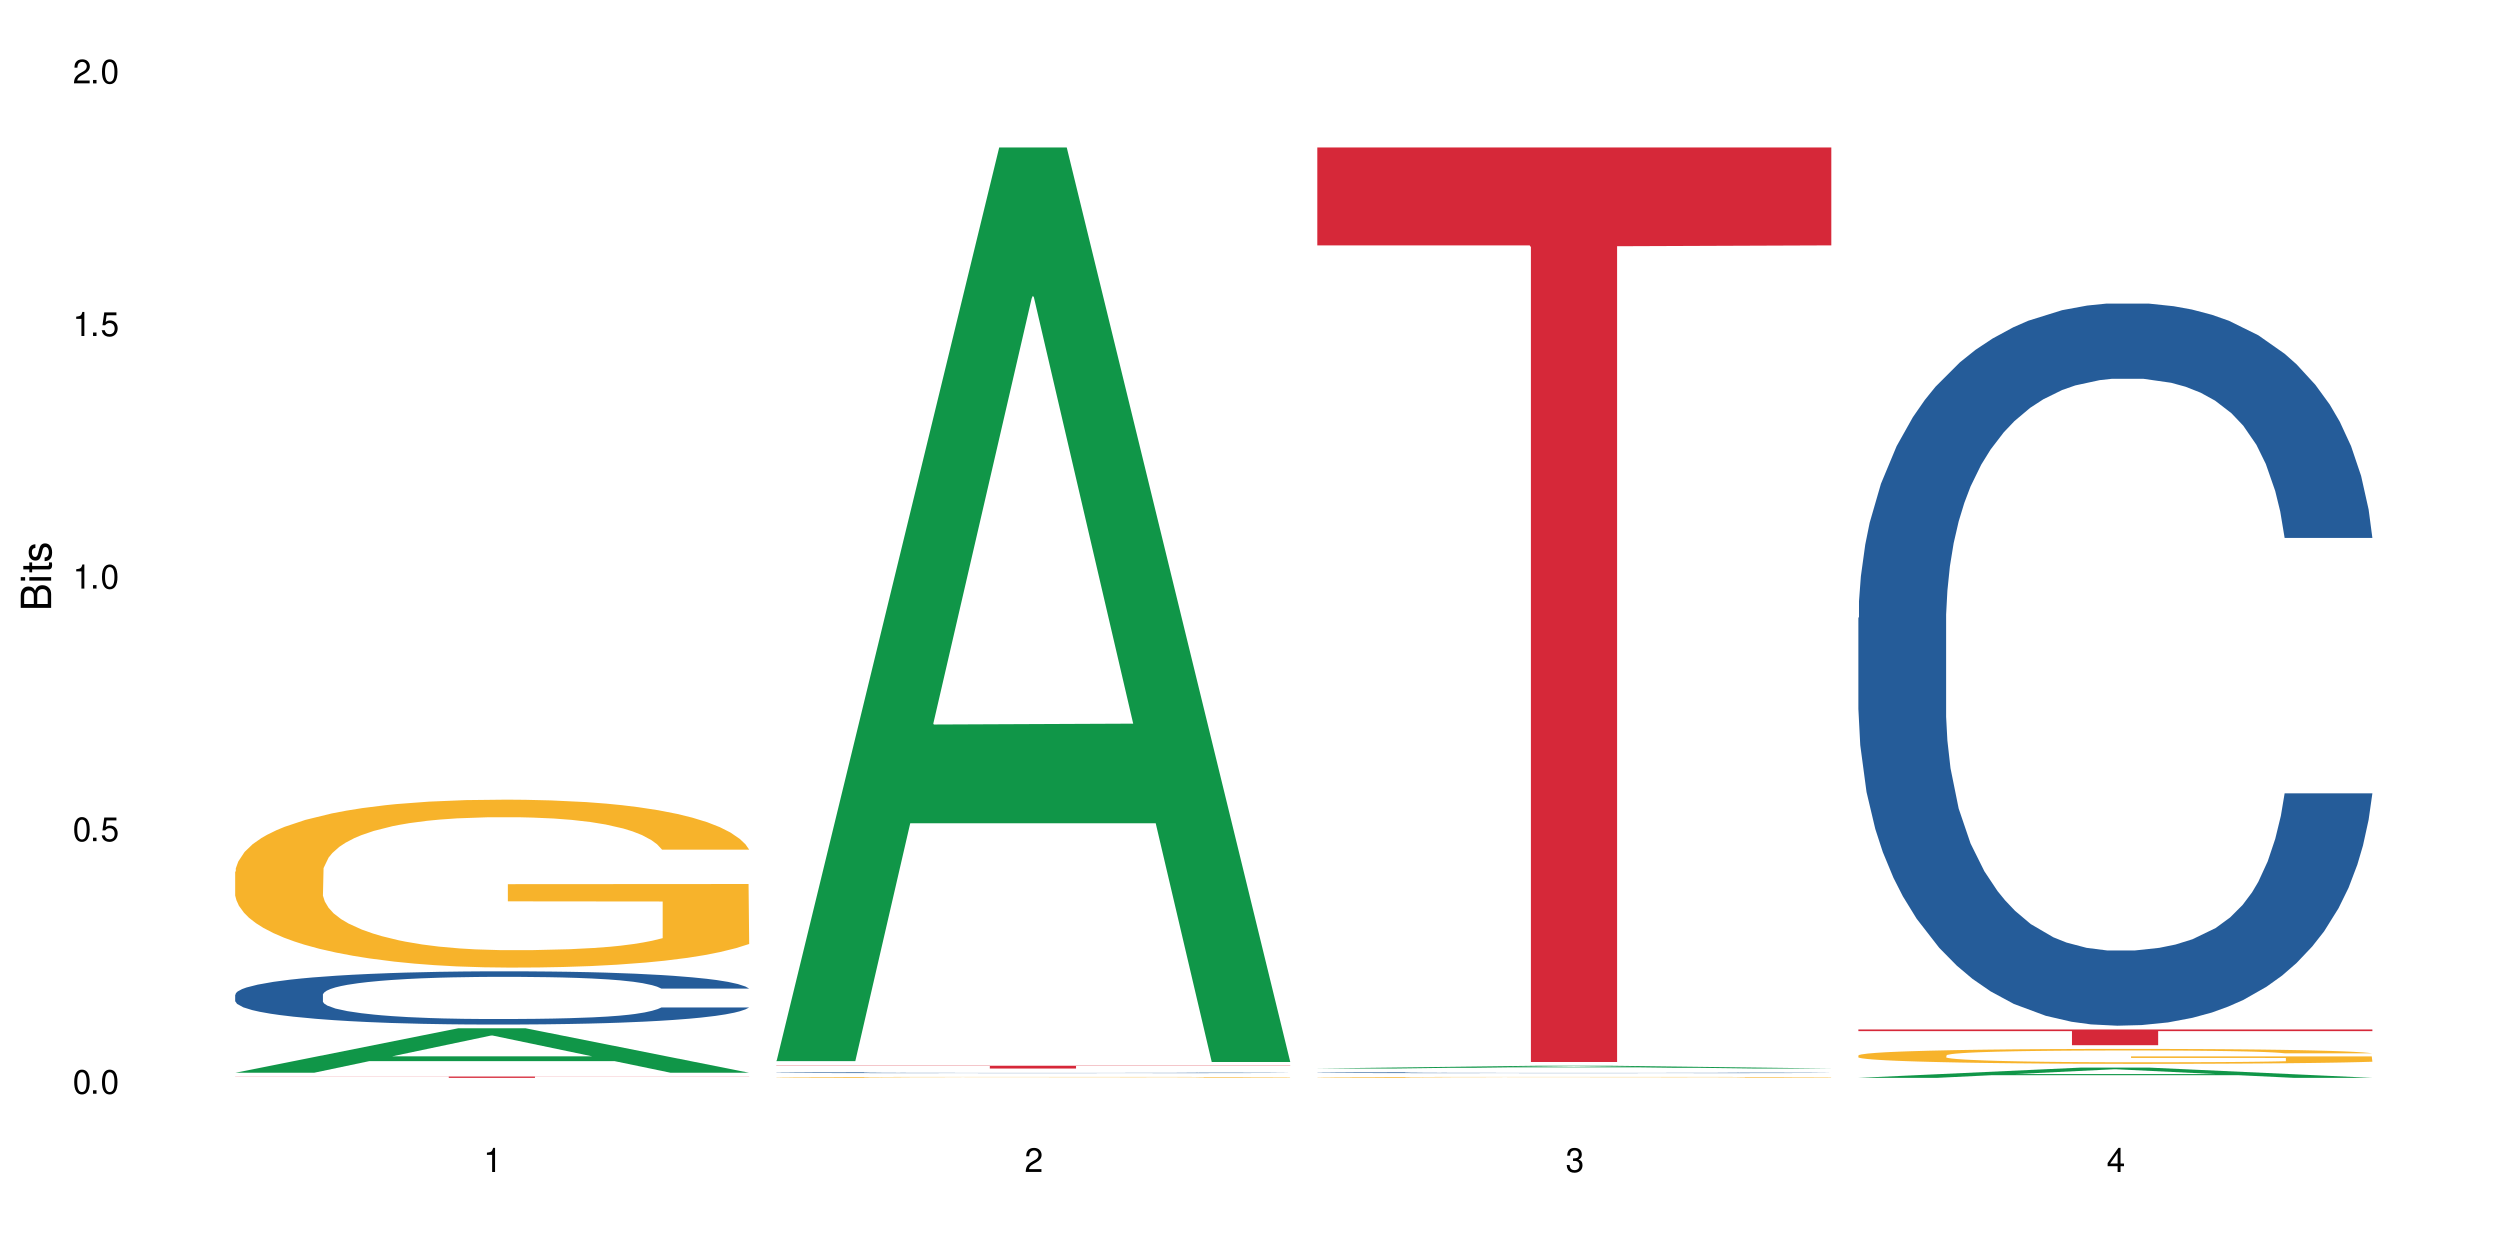 <?xml version="1.0" encoding="UTF-8"?>
<svg xmlns="http://www.w3.org/2000/svg" xmlns:xlink="http://www.w3.org/1999/xlink" width="720" height="360" viewBox="0 0 720 360">
<defs>
<g>
<g id="glyph-0-0">
</g>
<g id="glyph-0-1">
<path d="M 2.641 -6.938 C 2 -6.938 1.422 -6.656 1.078 -6.172 C 0.641 -5.562 0.406 -4.641 0.406 -3.359 C 0.406 -1.016 1.188 0.219 2.641 0.219 C 4.078 0.219 4.859 -1.016 4.859 -3.297 C 4.859 -4.641 4.656 -5.547 4.203 -6.172 C 3.844 -6.656 3.281 -6.938 2.641 -6.938 Z M 2.641 -6.188 C 3.547 -6.188 4 -5.25 4 -3.375 C 4 -1.406 3.562 -0.484 2.625 -0.484 C 1.734 -0.484 1.281 -1.438 1.281 -3.344 C 1.281 -5.25 1.734 -6.188 2.641 -6.188 Z M 2.641 -6.188 "/>
</g>
<g id="glyph-0-2">
<path d="M 1.828 -1 L 0.828 -1 L 0.828 0 L 1.828 0 Z M 1.828 -1 "/>
</g>
<g id="glyph-0-3">
<path d="M 4.562 -6.797 L 1.062 -6.797 L 0.547 -3.094 L 1.328 -3.094 C 1.719 -3.562 2.047 -3.734 2.578 -3.734 C 3.484 -3.734 4.062 -3.109 4.062 -2.094 C 4.062 -1.125 3.484 -0.531 2.578 -0.531 C 1.828 -0.531 1.375 -0.906 1.188 -1.672 L 0.328 -1.672 C 0.453 -1.109 0.547 -0.844 0.75 -0.594 C 1.125 -0.078 1.828 0.219 2.594 0.219 C 3.969 0.219 4.922 -0.781 4.922 -2.219 C 4.922 -3.562 4.031 -4.484 2.719 -4.484 C 2.25 -4.484 1.859 -4.359 1.469 -4.062 L 1.734 -5.969 L 4.562 -5.969 Z M 4.562 -6.797 "/>
</g>
<g id="glyph-0-4">
<path d="M 2.484 -4.938 L 2.484 0 L 3.328 0 L 3.328 -6.938 L 2.766 -6.938 C 2.469 -5.875 2.281 -5.734 0.984 -5.562 L 0.984 -4.938 Z M 2.484 -4.938 "/>
</g>
<g id="glyph-0-5">
<path d="M 4.859 -0.828 L 1.281 -0.828 C 1.359 -1.406 1.672 -1.781 2.5 -2.281 L 3.469 -2.828 C 4.406 -3.344 4.906 -4.062 4.906 -4.906 C 4.906 -5.484 4.672 -6.031 4.266 -6.406 C 3.859 -6.766 3.375 -6.938 2.719 -6.938 C 1.859 -6.938 1.219 -6.625 0.844 -6.031 C 0.609 -5.672 0.5 -5.234 0.484 -4.531 L 1.328 -4.531 C 1.359 -5.016 1.406 -5.281 1.531 -5.516 C 1.75 -5.938 2.188 -6.203 2.703 -6.203 C 3.469 -6.203 4.031 -5.641 4.031 -4.891 C 4.031 -4.344 3.719 -3.859 3.125 -3.516 L 2.234 -3 C 0.812 -2.172 0.406 -1.531 0.328 -0.016 L 4.859 -0.016 Z M 4.859 -0.828 "/>
</g>
<g id="glyph-0-6">
<path d="M 2.125 -3.188 L 2.578 -3.188 C 3.5 -3.188 3.984 -2.766 3.984 -1.922 C 3.984 -1.062 3.469 -0.531 2.594 -0.531 C 1.656 -0.531 1.203 -1 1.156 -2.016 L 0.312 -2.016 C 0.344 -1.453 0.438 -1.094 0.609 -0.781 C 0.953 -0.109 1.625 0.219 2.547 0.219 C 3.953 0.219 4.859 -0.625 4.859 -1.938 C 4.859 -2.828 4.516 -3.297 3.703 -3.594 C 4.344 -3.844 4.656 -4.328 4.656 -5.031 C 4.656 -6.219 3.875 -6.938 2.578 -6.938 C 1.203 -6.938 0.484 -6.172 0.453 -4.703 L 1.297 -4.703 C 1.312 -5.125 1.344 -5.359 1.453 -5.578 C 1.641 -5.969 2.062 -6.203 2.594 -6.203 C 3.344 -6.203 3.797 -5.75 3.797 -5 C 3.797 -4.516 3.609 -4.219 3.25 -4.047 C 3.016 -3.953 2.703 -3.922 2.125 -3.906 Z M 2.125 -3.188 "/>
</g>
<g id="glyph-0-7">
<path d="M 3.141 -1.672 L 3.141 0 L 3.984 0 L 3.984 -1.672 L 4.984 -1.672 L 4.984 -2.438 L 3.984 -2.438 L 3.984 -6.938 L 3.359 -6.938 L 0.266 -2.578 L 0.266 -1.672 Z M 3.141 -2.438 L 1 -2.438 L 3.141 -5.5 Z M 3.141 -2.438 "/>
</g>
<g id="glyph-1-0">
</g>
<g id="glyph-1-1">
<path d="M 0 -0.953 L 0 -4.891 C 0 -5.719 -0.234 -6.344 -0.734 -6.797 C -1.188 -7.234 -1.812 -7.469 -2.5 -7.469 C -3.547 -7.469 -4.188 -7 -4.625 -5.875 C -4.984 -6.688 -5.625 -7.094 -6.531 -7.094 C -7.172 -7.094 -7.734 -6.859 -8.141 -6.391 C -8.562 -5.922 -8.75 -5.344 -8.75 -4.5 L -8.75 -0.953 Z M -4.984 -2.062 L -7.766 -2.062 L -7.766 -4.219 C -7.766 -4.844 -7.688 -5.203 -7.453 -5.5 C -7.219 -5.812 -6.859 -5.969 -6.375 -5.969 C -5.891 -5.969 -5.531 -5.812 -5.297 -5.5 C -5.062 -5.203 -4.984 -4.844 -4.984 -4.219 Z M -0.984 -2.062 L -4 -2.062 L -4 -4.781 C -4 -5.766 -3.438 -6.359 -2.484 -6.359 C -1.547 -6.359 -0.984 -5.766 -0.984 -4.781 Z M -0.984 -2.062 "/>
</g>
<g id="glyph-1-2">
<path d="M -6.281 -1.797 L -6.281 -0.797 L 0 -0.797 L 0 -1.797 Z M -8.75 -1.797 L -8.75 -0.797 L -7.484 -0.797 L -7.484 -1.797 Z M -8.75 -1.797 "/>
</g>
<g id="glyph-1-3">
<path d="M -6.281 -3.047 L -6.281 -2.016 L -8.016 -2.016 L -8.016 -1.016 L -6.281 -1.016 L -6.281 -0.172 L -5.469 -0.172 L -5.469 -1.016 L -0.719 -1.016 C -0.078 -1.016 0.281 -1.453 0.281 -2.234 C 0.281 -2.5 0.25 -2.719 0.188 -3.047 L -0.641 -3.047 C -0.609 -2.906 -0.594 -2.766 -0.594 -2.562 C -0.594 -2.141 -0.719 -2.016 -1.156 -2.016 L -5.469 -2.016 L -5.469 -3.047 Z M -6.281 -3.047 "/>
</g>
<g id="glyph-1-4">
<path d="M -4.531 -5.25 C -5.766 -5.25 -6.469 -4.422 -6.469 -2.969 C -6.469 -1.516 -5.719 -0.562 -4.547 -0.562 C -3.562 -0.562 -3.094 -1.062 -2.734 -2.562 L -2.516 -3.484 C -2.344 -4.188 -2.094 -4.469 -1.641 -4.469 C -1.047 -4.469 -0.641 -3.875 -0.641 -3 C -0.641 -2.453 -0.797 -2 -1.062 -1.75 C -1.25 -1.594 -1.422 -1.531 -1.875 -1.469 L -1.875 -0.406 C -0.422 -0.453 0.281 -1.266 0.281 -2.922 C 0.281 -4.5 -0.5 -5.516 -1.719 -5.516 C -2.656 -5.516 -3.172 -4.984 -3.469 -3.734 L -3.703 -2.766 C -3.891 -1.953 -4.156 -1.609 -4.594 -1.609 C -5.188 -1.609 -5.547 -2.125 -5.547 -2.938 C -5.547 -3.75 -5.203 -4.172 -4.531 -4.203 Z M -4.531 -5.25 "/>
</g>
</g>
</defs>
<rect x="-72" y="-36" width="864" height="432" fill="rgb(100%, 100%, 100%)" fill-opacity="1"/>
<path fill-rule="nonzero" fill="rgb(6.275%, 58.824%, 28.235%)" fill-opacity="1" d="M 67.73 308.945 L 67.891 308.934 L 131.941 296.148 L 151.395 296.148 L 215.766 308.957 L 193.148 308.957 L 177.02 305.613 L 106.32 305.613 L 90.504 308.945 L 67.73 308.945 L 113.121 304.23 L 170.535 304.219 L 141.906 298.242 L 141.59 298.23 L 141.273 298.266 L 112.965 304.219 L 113.121 304.23 Z M 67.73 308.945 "/>
<path fill-rule="nonzero" fill="rgb(14.51%, 36.078%, 60%)" fill-opacity="1" d="M 67.73 286.418 L 67.91 286.402 L 67.91 286.066 L 68.453 285.535 L 69.715 284.859 L 70.98 284.398 L 74.23 283.574 L 78.742 282.773 L 83.438 282.156 L 86.867 281.793 L 89.938 281.512 L 96.977 280.996 L 101.492 280.73 L 106.363 280.492 L 112.32 280.254 L 116.656 280.113 L 126.402 279.887 L 133.625 279.789 L 139.223 279.746 L 151.316 279.746 L 158.539 279.805 L 163.773 279.875 L 169.551 279.984 L 174.426 280.113 L 182.91 280.422 L 190.492 280.812 L 193.922 281.035 L 199.34 281.473 L 203.492 281.891 L 206.379 282.254 L 209.629 282.773 L 212.516 283.406 L 214.684 284.117 L 215.766 284.723 L 190.492 284.723 L 189.227 284.16 L 187.785 283.727 L 185.074 283.152 L 182.367 282.746 L 178.578 282.34 L 175.148 282.074 L 170.453 281.809 L 166.301 281.641 L 161.969 281.512 L 157.816 281.43 L 149.871 281.344 L 140.664 281.344 L 137.234 281.371 L 130.195 281.484 L 126.402 281.582 L 120.988 281.777 L 117.195 281.961 L 112.684 282.242 L 109.613 282.48 L 105.824 282.844 L 103.113 283.168 L 100.047 283.629 L 98.242 283.98 L 96.617 284.371 L 95.172 284.832 L 94.09 285.324 L 93.367 285.844 L 93.004 286.348 L 93.004 288.52 L 93.367 289.023 L 94.27 289.609 L 96.617 290.465 L 100.047 291.207 L 104.02 291.797 L 107.809 292.215 L 109.977 292.414 L 112.863 292.637 L 117.379 292.918 L 123.875 293.195 L 127.668 293.309 L 133.445 293.422 L 139.402 293.477 L 147.344 293.477 L 154.387 293.422 L 159.078 293.352 L 163.953 293.238 L 170.633 293 L 174.785 292.777 L 178.395 292.512 L 181.105 292.242 L 182.91 292.02 L 185.617 291.586 L 187.785 291.109 L 189.41 290.617 L 190.492 290.145 L 215.766 290.145 L 214.684 290.703 L 213.059 291.25 L 211.434 291.656 L 208.906 292.145 L 206.02 292.582 L 201.867 293.07 L 198.434 293.395 L 193.922 293.742 L 189.77 294.008 L 185.258 294.246 L 178.578 294.527 L 174.246 294.668 L 169.551 294.793 L 163.953 294.906 L 156.914 295.004 L 149.332 295.059 L 142.289 295.074 L 134.707 295.047 L 129.113 294.988 L 121.711 294.863 L 112.504 294.613 L 105.824 294.344 L 100.586 294.078 L 96.074 293.801 L 91.02 293.422 L 84.52 292.805 L 80.547 292.328 L 77.84 291.938 L 74.773 291.391 L 72.605 290.898 L 70.078 290.113 L 68.273 289.121 L 67.73 288.348 Z M 67.73 286.418 "/>
<path fill-rule="nonzero" fill="rgb(96.863%, 70.196%, 16.863%)" fill-opacity="1" d="M 67.73 251.016 L 67.91 250.973 L 67.91 250.09 L 68.633 248.102 L 70.438 245.363 L 72.785 243.109 L 75.312 241.344 L 76.938 240.414 L 79.645 239.09 L 81.992 238.117 L 87.949 236.129 L 95.531 234.273 L 99.684 233.48 L 104.379 232.727 L 111.059 231.891 L 114.129 231.578 L 123.516 230.871 L 134.168 230.43 L 145.902 230.297 L 151.316 230.344 L 158.719 230.52 L 168.828 231.004 L 174.605 231.445 L 179.117 231.891 L 183.812 232.465 L 189.59 233.348 L 195.004 234.406 L 199.34 235.469 L 203.672 236.793 L 207.281 238.207 L 210.352 239.754 L 213.059 241.609 L 214.684 243.152 L 215.766 244.699 L 190.672 244.699 L 189.227 243.152 L 187.605 241.961 L 184.895 240.504 L 182.188 239.441 L 179.48 238.605 L 174.426 237.457 L 170.094 236.75 L 164.676 236.129 L 159.441 235.73 L 153.484 235.469 L 149.871 235.379 L 140.305 235.379 L 131.641 235.688 L 126.586 236.043 L 122.973 236.395 L 117.918 237.059 L 114.848 237.586 L 113.043 237.941 L 107.629 239.309 L 104.02 240.547 L 102.031 241.387 L 99.504 242.711 L 97.699 243.906 L 95.715 245.672 L 94.629 246.996 L 93.188 250 L 93.004 257.953 L 93.547 259.633 L 94.629 261.441 L 96.074 263.035 L 98.242 264.711 L 100.406 265.992 L 104.199 267.715 L 107.449 268.863 L 109.977 269.617 L 114.848 270.809 L 116.836 271.207 L 121.527 272 L 126.402 272.621 L 132.359 273.148 L 136.875 273.414 L 144.094 273.637 L 153.301 273.637 L 164.133 273.371 L 170.996 273.016 L 175.688 272.664 L 178.758 272.355 L 182.547 271.867 L 185.258 271.426 L 187.785 270.941 L 190.852 270.191 L 190.852 259.633 L 146.262 259.586 L 146.262 254.641 L 215.586 254.594 L 215.766 271.867 L 211.977 273.062 L 207.281 274.211 L 202.77 275.094 L 198.074 275.844 L 191.395 276.684 L 185.98 277.215 L 177.676 277.832 L 170.094 278.23 L 162.148 278.496 L 155.109 278.629 L 146.805 278.672 L 139.402 278.582 L 131.457 278.32 L 125.141 277.965 L 119.363 277.523 L 113.586 276.949 L 106.363 276.02 L 101.672 275.27 L 96.797 274.344 L 91.922 273.238 L 87.59 272.047 L 84.699 271.117 L 81.812 270.059 L 78.742 268.73 L 75.855 267.23 L 73.688 265.859 L 71.703 264.316 L 70.258 262.855 L 68.812 260.867 L 68.094 259.277 L 67.73 257.91 Z M 67.73 251.016 "/>
<path fill-rule="nonzero" fill="rgb(83.922%, 15.686%, 22.353%)" fill-opacity="1" d="M 67.73 310.035 L 215.766 310.035 L 215.766 310.074 L 154.07 310.078 L 154.07 310.422 L 129.246 310.422 L 129.246 310.078 L 128.887 310.074 L 67.73 310.074 Z M 67.73 310.035 "/>
<path fill-rule="nonzero" fill="rgb(6.275%, 58.824%, 28.235%)" fill-opacity="1" d="M 223.559 305.598 L 223.715 305.352 L 287.77 42.473 L 307.223 42.473 L 371.594 305.848 L 348.977 305.848 L 332.844 237.098 L 262.148 237.098 L 246.332 305.598 L 223.559 305.598 L 268.949 208.66 L 326.359 208.41 L 297.734 85.504 L 297.418 85.258 L 297.102 86 L 268.789 208.41 L 268.949 208.66 Z M 223.559 305.598 "/>
<path fill-rule="nonzero" fill="rgb(14.51%, 36.078%, 60%)" fill-opacity="1" d="M 223.559 308.922 L 223.738 308.922 L 223.738 308.918 L 224.281 308.906 L 225.543 308.895 L 226.809 308.887 L 230.059 308.875 L 234.57 308.859 L 239.266 308.848 L 242.695 308.844 L 245.762 308.836 L 252.805 308.828 L 257.316 308.824 L 262.191 308.82 L 268.148 308.816 L 272.48 308.812 L 282.23 308.809 L 289.453 308.809 L 295.047 308.805 L 307.145 308.805 L 314.363 308.809 L 325.379 308.809 L 330.25 308.812 L 338.738 308.816 L 346.32 308.824 L 349.75 308.828 L 355.164 308.836 L 359.316 308.844 L 362.207 308.852 L 365.453 308.859 L 368.344 308.871 L 370.512 308.883 L 371.594 308.895 L 346.32 308.895 L 345.055 308.883 L 343.609 308.875 L 338.195 308.859 L 334.402 308.852 L 330.973 308.848 L 326.281 308.844 L 322.129 308.84 L 317.793 308.836 L 286.02 308.836 L 282.23 308.84 L 276.812 308.84 L 273.023 308.844 L 268.512 308.852 L 265.441 308.855 L 261.648 308.859 L 258.941 308.867 L 255.871 308.875 L 254.066 308.879 L 252.441 308.887 L 251 308.895 L 249.914 308.902 L 249.191 308.914 L 248.832 308.922 L 248.832 308.961 L 249.191 308.969 L 250.098 308.98 L 252.441 308.996 L 255.871 309.008 L 259.844 309.02 L 263.637 309.023 L 265.801 309.027 L 268.691 309.031 L 273.203 309.039 L 279.703 309.043 L 283.492 309.043 L 289.27 309.047 L 310.211 309.047 L 314.906 309.043 L 319.781 309.043 L 326.461 309.039 L 330.613 309.035 L 334.223 309.031 L 336.93 309.027 L 338.738 309.023 L 341.445 309.016 L 343.609 309.004 L 345.234 308.996 L 346.32 308.988 L 371.594 308.988 L 370.512 309 L 367.262 309.016 L 364.734 309.023 L 361.844 309.031 L 357.691 309.039 L 354.262 309.047 L 349.75 309.051 L 345.598 309.055 L 341.082 309.062 L 334.402 309.066 L 330.07 309.066 L 325.379 309.07 L 319.781 309.07 L 312.738 309.074 L 284.938 309.074 L 277.535 309.07 L 268.328 309.066 L 261.648 309.062 L 256.414 309.059 L 251.902 309.055 L 246.848 309.047 L 240.348 309.035 L 236.375 309.027 L 233.668 309.02 L 230.598 309.012 L 228.434 309 L 225.906 308.988 L 224.098 308.969 L 223.559 308.957 Z M 223.559 308.922 "/>
<path fill-rule="nonzero" fill="rgb(96.863%, 70.196%, 16.863%)" fill-opacity="1" d="M 223.559 310.266 L 223.738 310.266 L 223.738 310.262 L 224.461 310.25 L 226.266 310.234 L 228.613 310.223 L 231.141 310.211 L 232.766 310.207 L 235.473 310.199 L 237.82 310.195 L 243.777 310.184 L 251.359 310.172 L 255.512 310.168 L 260.207 310.164 L 266.887 310.16 L 269.953 310.16 L 279.34 310.156 L 289.992 310.152 L 314.547 310.152 L 324.656 310.156 L 330.434 310.156 L 334.945 310.16 L 339.641 310.164 L 345.418 310.168 L 350.832 310.176 L 355.164 310.18 L 359.496 310.188 L 363.109 310.195 L 366.176 310.203 L 368.887 310.215 L 370.512 310.223 L 371.594 310.23 L 346.5 310.23 L 345.055 310.223 L 343.43 310.215 L 340.723 310.207 L 338.016 310.203 L 335.305 310.199 L 330.25 310.191 L 325.918 310.188 L 320.504 310.184 L 315.266 310.18 L 287.465 310.18 L 282.41 310.184 L 278.801 310.184 L 273.746 310.188 L 270.676 310.191 L 268.871 310.195 L 263.453 310.203 L 259.844 310.207 L 257.859 310.211 L 255.332 310.219 L 253.527 310.227 L 251.539 310.238 L 250.457 310.242 L 249.012 310.262 L 248.832 310.305 L 249.375 310.312 L 250.457 310.324 L 251.902 310.332 L 254.066 310.344 L 256.234 310.352 L 260.023 310.359 L 263.273 310.367 L 265.801 310.371 L 270.676 310.375 L 272.664 310.379 L 277.355 310.383 L 282.23 310.387 L 288.188 310.391 L 326.82 310.391 L 331.516 310.387 L 334.586 310.387 L 338.375 310.383 L 341.082 310.379 L 343.609 310.379 L 346.68 310.375 L 346.68 310.312 L 302.09 310.312 L 302.09 310.285 L 371.414 310.285 L 371.594 310.383 L 367.801 310.391 L 363.109 310.395 L 358.594 310.398 L 353.902 310.406 L 347.223 310.41 L 341.805 310.414 L 333.5 310.414 L 325.918 310.418 L 317.977 310.418 L 310.934 310.422 L 302.629 310.422 L 295.227 310.418 L 280.965 310.418 L 275.191 310.414 L 269.414 310.41 L 262.191 310.406 L 257.496 310.402 L 252.625 310.395 L 247.75 310.391 L 243.418 310.383 L 240.527 310.379 L 237.641 310.371 L 234.57 310.363 L 231.68 310.355 L 229.516 310.348 L 227.531 310.34 L 226.086 310.332 L 224.641 310.32 L 223.918 310.312 L 223.559 310.305 Z M 223.559 310.266 "/>
<path fill-rule="nonzero" fill="rgb(83.922%, 15.686%, 22.353%)" fill-opacity="1" d="M 223.559 306.922 L 371.594 306.922 L 371.594 307.008 L 309.898 307.012 L 309.898 307.73 L 285.074 307.73 L 285.074 307.012 L 284.715 307.008 L 223.559 307.008 Z M 223.559 306.922 "/>
<path fill-rule="nonzero" fill="rgb(6.275%, 58.824%, 28.235%)" fill-opacity="1" d="M 379.383 307.73 L 379.543 307.727 L 443.598 306.922 L 463.051 306.922 L 527.418 307.73 L 504.805 307.73 L 488.672 307.52 L 417.977 307.52 L 402.16 307.73 L 379.383 307.73 L 424.777 307.434 L 482.188 307.43 L 453.559 307.055 L 452.926 307.055 L 424.617 307.43 L 424.777 307.434 Z M 379.383 307.73 "/>
<path fill-rule="nonzero" fill="rgb(14.51%, 36.078%, 60%)" fill-opacity="1" d="M 379.383 308.922 L 379.566 308.922 L 379.566 308.918 L 380.105 308.906 L 381.371 308.895 L 382.633 308.887 L 385.883 308.875 L 390.398 308.859 L 395.09 308.848 L 398.52 308.844 L 401.59 308.836 L 408.629 308.828 L 413.145 308.824 L 418.02 308.82 L 423.977 308.816 L 428.309 308.812 L 438.059 308.809 L 445.277 308.809 L 450.875 308.805 L 462.969 308.805 L 470.191 308.809 L 481.203 308.809 L 486.078 308.812 L 494.562 308.816 L 502.145 308.824 L 505.574 308.828 L 510.992 308.836 L 515.145 308.844 L 518.031 308.852 L 521.281 308.859 L 524.172 308.871 L 526.336 308.883 L 527.418 308.895 L 502.145 308.895 L 500.883 308.883 L 499.438 308.875 L 494.023 308.859 L 490.23 308.852 L 486.801 308.848 L 482.105 308.844 L 477.953 308.84 L 473.621 308.836 L 441.848 308.836 L 438.059 308.84 L 432.641 308.84 L 428.852 308.844 L 424.336 308.852 L 421.27 308.855 L 417.477 308.859 L 414.77 308.867 L 411.699 308.875 L 409.895 308.879 L 408.27 308.887 L 406.824 308.895 L 405.742 308.902 L 405.02 308.914 L 404.66 308.922 L 404.66 308.961 L 405.02 308.969 L 405.922 308.98 L 408.27 308.996 L 411.699 309.008 L 415.672 309.02 L 419.461 309.023 L 421.629 309.027 L 424.516 309.031 L 429.031 309.039 L 435.531 309.043 L 439.32 309.043 L 445.098 309.047 L 466.039 309.047 L 470.734 309.043 L 475.609 309.043 L 482.289 309.039 L 486.438 309.035 L 490.051 309.031 L 492.758 309.027 L 494.562 309.023 L 497.27 309.016 L 499.438 309.004 L 501.062 308.996 L 502.145 308.988 L 527.418 308.988 L 526.336 309 L 523.086 309.016 L 520.559 309.023 L 517.672 309.031 L 513.52 309.039 L 510.09 309.047 L 505.574 309.051 L 501.422 309.055 L 496.91 309.062 L 490.23 309.066 L 485.898 309.066 L 481.203 309.07 L 475.609 309.07 L 468.566 309.074 L 440.766 309.074 L 433.363 309.07 L 424.156 309.066 L 417.477 309.062 L 412.242 309.059 L 407.727 309.055 L 402.672 309.047 L 396.176 309.035 L 392.203 309.027 L 389.496 309.02 L 386.426 309.012 L 384.258 309 L 381.73 308.988 L 379.926 308.969 L 379.383 308.957 Z M 379.383 308.922 "/>
<path fill-rule="nonzero" fill="rgb(96.863%, 70.196%, 16.863%)" fill-opacity="1" d="M 379.383 310.266 L 379.566 310.266 L 379.566 310.262 L 380.289 310.25 L 382.094 310.234 L 384.438 310.223 L 386.965 310.211 L 388.59 310.207 L 391.301 310.199 L 393.645 310.195 L 399.605 310.184 L 407.188 310.172 L 411.34 310.168 L 416.031 310.164 L 422.711 310.16 L 425.781 310.16 L 435.168 310.156 L 445.82 310.152 L 470.371 310.152 L 480.48 310.156 L 486.258 310.156 L 490.773 310.16 L 495.465 310.164 L 501.242 310.168 L 506.66 310.176 L 510.992 310.18 L 515.324 310.188 L 518.934 310.195 L 522.004 310.203 L 524.711 310.215 L 526.336 310.223 L 527.418 310.23 L 502.324 310.23 L 500.883 310.223 L 499.258 310.215 L 496.551 310.207 L 493.84 310.203 L 491.133 310.199 L 486.078 310.191 L 481.746 310.188 L 476.328 310.184 L 471.094 310.18 L 443.293 310.18 L 438.238 310.184 L 434.625 310.184 L 429.57 310.188 L 426.504 310.191 L 424.699 310.195 L 419.281 310.203 L 415.672 310.207 L 413.684 310.211 L 411.156 310.219 L 409.352 310.227 L 407.367 310.238 L 406.285 310.242 L 404.84 310.262 L 404.66 310.305 L 405.199 310.312 L 406.285 310.324 L 407.727 310.332 L 409.895 310.344 L 412.062 310.352 L 415.852 310.359 L 419.102 310.367 L 421.629 310.371 L 426.504 310.375 L 428.488 310.379 L 433.184 310.383 L 438.059 310.387 L 444.016 310.391 L 482.648 310.391 L 487.344 310.387 L 490.41 310.387 L 494.203 310.383 L 496.91 310.379 L 499.438 310.379 L 502.508 310.375 L 502.508 310.312 L 457.914 310.312 L 457.914 310.285 L 527.238 310.285 L 527.418 310.383 L 523.629 310.391 L 518.934 310.395 L 514.422 310.398 L 509.727 310.406 L 503.047 310.41 L 497.633 310.414 L 489.328 310.414 L 481.746 310.418 L 473.801 310.418 L 466.762 310.422 L 458.457 310.422 L 451.055 310.418 L 436.793 310.418 L 425.238 310.41 L 418.02 310.406 L 413.324 310.402 L 408.449 310.395 L 403.574 310.391 L 399.242 310.383 L 396.355 310.379 L 393.465 310.371 L 390.398 310.363 L 387.508 310.355 L 385.344 310.348 L 383.355 310.34 L 381.91 310.332 L 380.469 310.32 L 379.746 310.312 L 379.383 310.305 Z M 379.383 310.266 "/>
<path fill-rule="nonzero" fill="rgb(83.922%, 15.686%, 22.353%)" fill-opacity="1" d="M 379.383 42.473 L 527.418 42.473 L 527.418 70.668 L 465.723 70.914 L 465.723 305.848 L 440.902 305.848 L 440.902 71.16 L 440.543 70.668 L 379.383 70.668 Z M 379.383 42.473 "/>
<path fill-rule="nonzero" fill="rgb(6.275%, 58.824%, 28.235%)" fill-opacity="1" d="M 535.211 310.418 L 535.371 310.414 L 599.422 307.465 L 618.875 307.465 L 683.246 310.422 L 660.629 310.422 L 644.496 309.648 L 573.801 309.648 L 557.984 310.418 L 535.211 310.418 L 580.602 309.328 L 638.012 309.328 L 609.387 307.945 L 609.07 307.945 L 608.754 307.953 L 580.445 309.328 L 580.602 309.328 Z M 535.211 310.418 "/>
<path fill-rule="nonzero" fill="rgb(14.51%, 36.078%, 60%)" fill-opacity="1" d="M 535.211 177.922 L 535.391 177.73 L 535.391 173.168 L 535.934 165.945 L 537.195 156.82 L 538.461 150.547 L 541.711 139.328 L 546.223 128.492 L 550.918 120.129 L 554.348 115.184 L 557.418 111.383 L 564.457 104.348 L 568.969 100.738 L 573.844 97.504 L 579.801 94.273 L 584.137 92.371 L 593.883 89.332 L 601.105 88 L 606.703 87.43 L 618.797 87.43 L 626.02 88.191 L 631.254 89.141 L 637.031 90.66 L 641.906 92.371 L 650.391 96.555 L 657.973 101.879 L 661.402 104.918 L 666.816 110.812 L 670.969 116.516 L 673.859 121.457 L 677.109 128.492 L 679.996 137.047 L 682.164 146.742 L 683.246 154.918 L 657.973 154.918 L 656.707 147.312 L 655.266 141.418 L 652.555 133.625 L 649.848 128.113 L 646.059 122.598 L 642.629 118.988 L 637.934 115.375 L 633.781 113.094 L 629.449 111.383 L 625.297 110.242 L 617.352 109.102 L 608.145 109.102 L 604.715 109.48 L 597.676 111.004 L 593.883 112.332 L 588.469 114.996 L 584.676 117.465 L 580.164 121.27 L 577.094 124.5 L 573.305 129.441 L 570.594 133.816 L 567.527 140.09 L 565.723 144.84 L 564.098 150.164 L 562.652 156.438 L 561.57 163.094 L 560.848 170.125 L 560.484 176.969 L 560.484 206.438 L 560.848 213.281 L 561.75 221.266 L 564.098 232.863 L 567.527 242.938 L 571.496 250.922 L 575.289 256.625 L 577.457 259.285 L 580.344 262.328 L 584.855 266.133 L 591.355 269.934 L 595.148 271.453 L 600.926 272.977 L 606.883 273.734 L 614.824 273.734 L 621.867 272.977 L 626.559 272.023 L 631.434 270.504 L 638.113 267.273 L 642.266 264.23 L 645.875 260.617 L 648.586 257.004 L 650.391 253.965 L 653.098 248.07 L 655.266 241.605 L 656.891 234.953 L 657.973 228.488 L 683.246 228.488 L 682.164 236.094 L 680.539 243.508 L 678.914 249.02 L 676.387 255.676 L 673.496 261.57 L 669.348 268.223 L 665.914 272.594 L 661.402 277.348 L 657.25 280.961 L 652.738 284.191 L 646.059 287.992 L 641.723 289.895 L 637.031 291.605 L 631.434 293.125 L 624.395 294.457 L 616.812 295.219 L 609.77 295.406 L 602.188 295.027 L 596.59 294.266 L 589.191 292.555 L 579.984 289.133 L 573.305 285.523 L 568.066 281.91 L 563.555 278.109 L 558.5 272.977 L 552 264.609 L 548.027 258.145 L 545.32 252.824 L 542.25 245.41 L 540.086 238.754 L 537.559 228.109 L 535.754 214.613 L 535.211 204.156 Z M 535.211 177.922 "/>
<path fill-rule="nonzero" fill="rgb(96.863%, 70.196%, 16.863%)" fill-opacity="1" d="M 535.211 303.93 L 535.391 303.926 L 535.391 303.844 L 536.113 303.668 L 537.918 303.426 L 540.266 303.227 L 542.793 303.066 L 544.418 302.984 L 547.125 302.867 L 549.473 302.781 L 555.43 302.605 L 563.012 302.438 L 567.164 302.367 L 571.859 302.301 L 578.539 302.227 L 581.609 302.199 L 590.996 302.137 L 601.648 302.098 L 613.383 302.086 L 618.797 302.09 L 626.199 302.105 L 636.309 302.148 L 642.086 302.188 L 646.598 302.227 L 651.293 302.277 L 657.07 302.355 L 662.484 302.449 L 666.816 302.547 L 671.152 302.664 L 674.762 302.789 L 677.832 302.926 L 680.539 303.09 L 682.164 303.23 L 683.246 303.367 L 658.152 303.367 L 656.707 303.23 L 655.082 303.121 L 652.375 302.992 L 649.668 302.898 L 646.961 302.824 L 641.906 302.723 L 637.574 302.66 L 632.156 302.605 L 626.922 302.57 L 620.965 302.547 L 617.352 302.539 L 607.785 302.539 L 599.121 302.566 L 594.062 302.598 L 590.453 302.629 L 585.398 302.688 L 582.328 302.734 L 580.523 302.766 L 575.109 302.887 L 571.496 302.996 L 569.512 303.07 L 566.984 303.188 L 565.18 303.297 L 563.195 303.453 L 562.109 303.57 L 560.668 303.836 L 560.484 304.543 L 561.027 304.695 L 562.109 304.855 L 563.555 304.996 L 565.723 305.145 L 567.887 305.258 L 571.68 305.414 L 574.93 305.516 L 577.457 305.582 L 582.328 305.688 L 584.316 305.723 L 589.008 305.793 L 593.883 305.848 L 599.84 305.895 L 604.355 305.918 L 611.574 305.938 L 620.781 305.938 L 631.613 305.914 L 638.477 305.883 L 643.168 305.852 L 646.238 305.824 L 650.027 305.781 L 652.738 305.742 L 655.266 305.699 L 658.332 305.633 L 658.332 304.695 L 613.742 304.691 L 613.742 304.25 L 683.066 304.246 L 683.246 305.781 L 679.457 305.887 L 674.762 305.992 L 670.25 306.07 L 665.555 306.137 L 658.875 306.211 L 653.461 306.258 L 645.156 306.312 L 637.574 306.348 L 629.629 306.371 L 622.59 306.383 L 614.285 306.387 L 606.883 306.379 L 598.938 306.355 L 592.621 306.324 L 586.844 306.285 L 581.066 306.234 L 573.844 306.152 L 569.152 306.086 L 564.277 306.004 L 559.402 305.902 L 555.07 305.797 L 552.18 305.715 L 549.293 305.621 L 546.223 305.504 L 543.336 305.371 L 541.168 305.246 L 539.184 305.109 L 537.738 304.98 L 536.293 304.805 L 535.574 304.664 L 535.211 304.539 Z M 535.211 303.93 "/>
<path fill-rule="nonzero" fill="rgb(83.922%, 15.686%, 22.353%)" fill-opacity="1" d="M 535.211 296.484 L 683.246 296.484 L 683.246 296.969 L 621.551 296.973 L 621.551 301.008 L 596.727 301.008 L 596.727 296.977 L 596.367 296.969 L 535.211 296.969 Z M 535.211 296.484 "/>
<g fill="rgb(0%, 0%, 0%)" fill-opacity="1">
<use xlink:href="#glyph-0-1" x="20.965" y="314.993"/>
<use xlink:href="#glyph-0-2" x="25.965" y="314.993"/>
<use xlink:href="#glyph-0-1" x="28.965" y="314.993"/>
</g>
<g fill="rgb(0%, 0%, 0%)" fill-opacity="1">
<use xlink:href="#glyph-0-1" x="20.965" y="242.251"/>
<use xlink:href="#glyph-0-2" x="25.965" y="242.251"/>
<use xlink:href="#glyph-0-3" x="28.965" y="242.251"/>
</g>
<g fill="rgb(0%, 0%, 0%)" fill-opacity="1">
<use xlink:href="#glyph-0-4" x="20.965" y="169.509"/>
<use xlink:href="#glyph-0-2" x="25.965" y="169.509"/>
<use xlink:href="#glyph-0-1" x="28.965" y="169.509"/>
</g>
<g fill="rgb(0%, 0%, 0%)" fill-opacity="1">
<use xlink:href="#glyph-0-4" x="20.965" y="96.767"/>
<use xlink:href="#glyph-0-2" x="25.965" y="96.767"/>
<use xlink:href="#glyph-0-3" x="28.965" y="96.767"/>
</g>
<g fill="rgb(0%, 0%, 0%)" fill-opacity="1">
<use xlink:href="#glyph-0-5" x="20.965" y="24.024"/>
<use xlink:href="#glyph-0-2" x="25.965" y="24.024"/>
<use xlink:href="#glyph-0-1" x="28.965" y="24.024"/>
</g>
<g fill="rgb(0%, 0%, 0%)" fill-opacity="1">
<use xlink:href="#glyph-0-4" x="139.25" y="337.532"/>
</g>
<g fill="rgb(0%, 0%, 0%)" fill-opacity="1">
<use xlink:href="#glyph-0-5" x="295.074" y="337.532"/>
</g>
<g fill="rgb(0%, 0%, 0%)" fill-opacity="1">
<use xlink:href="#glyph-0-6" x="450.902" y="337.532"/>
</g>
<g fill="rgb(0%, 0%, 0%)" fill-opacity="1">
<use xlink:href="#glyph-0-7" x="606.73" y="337.532"/>
</g>
<g fill="rgb(0%, 0%, 0%)" fill-opacity="1">
<use xlink:href="#glyph-1-1" x="14.725" y="176.012"/>
<use xlink:href="#glyph-1-2" x="14.725" y="168.012"/>
<use xlink:href="#glyph-1-3" x="14.725" y="165.012"/>
<use xlink:href="#glyph-1-4" x="14.725" y="162.012"/>
</g>
</svg>
